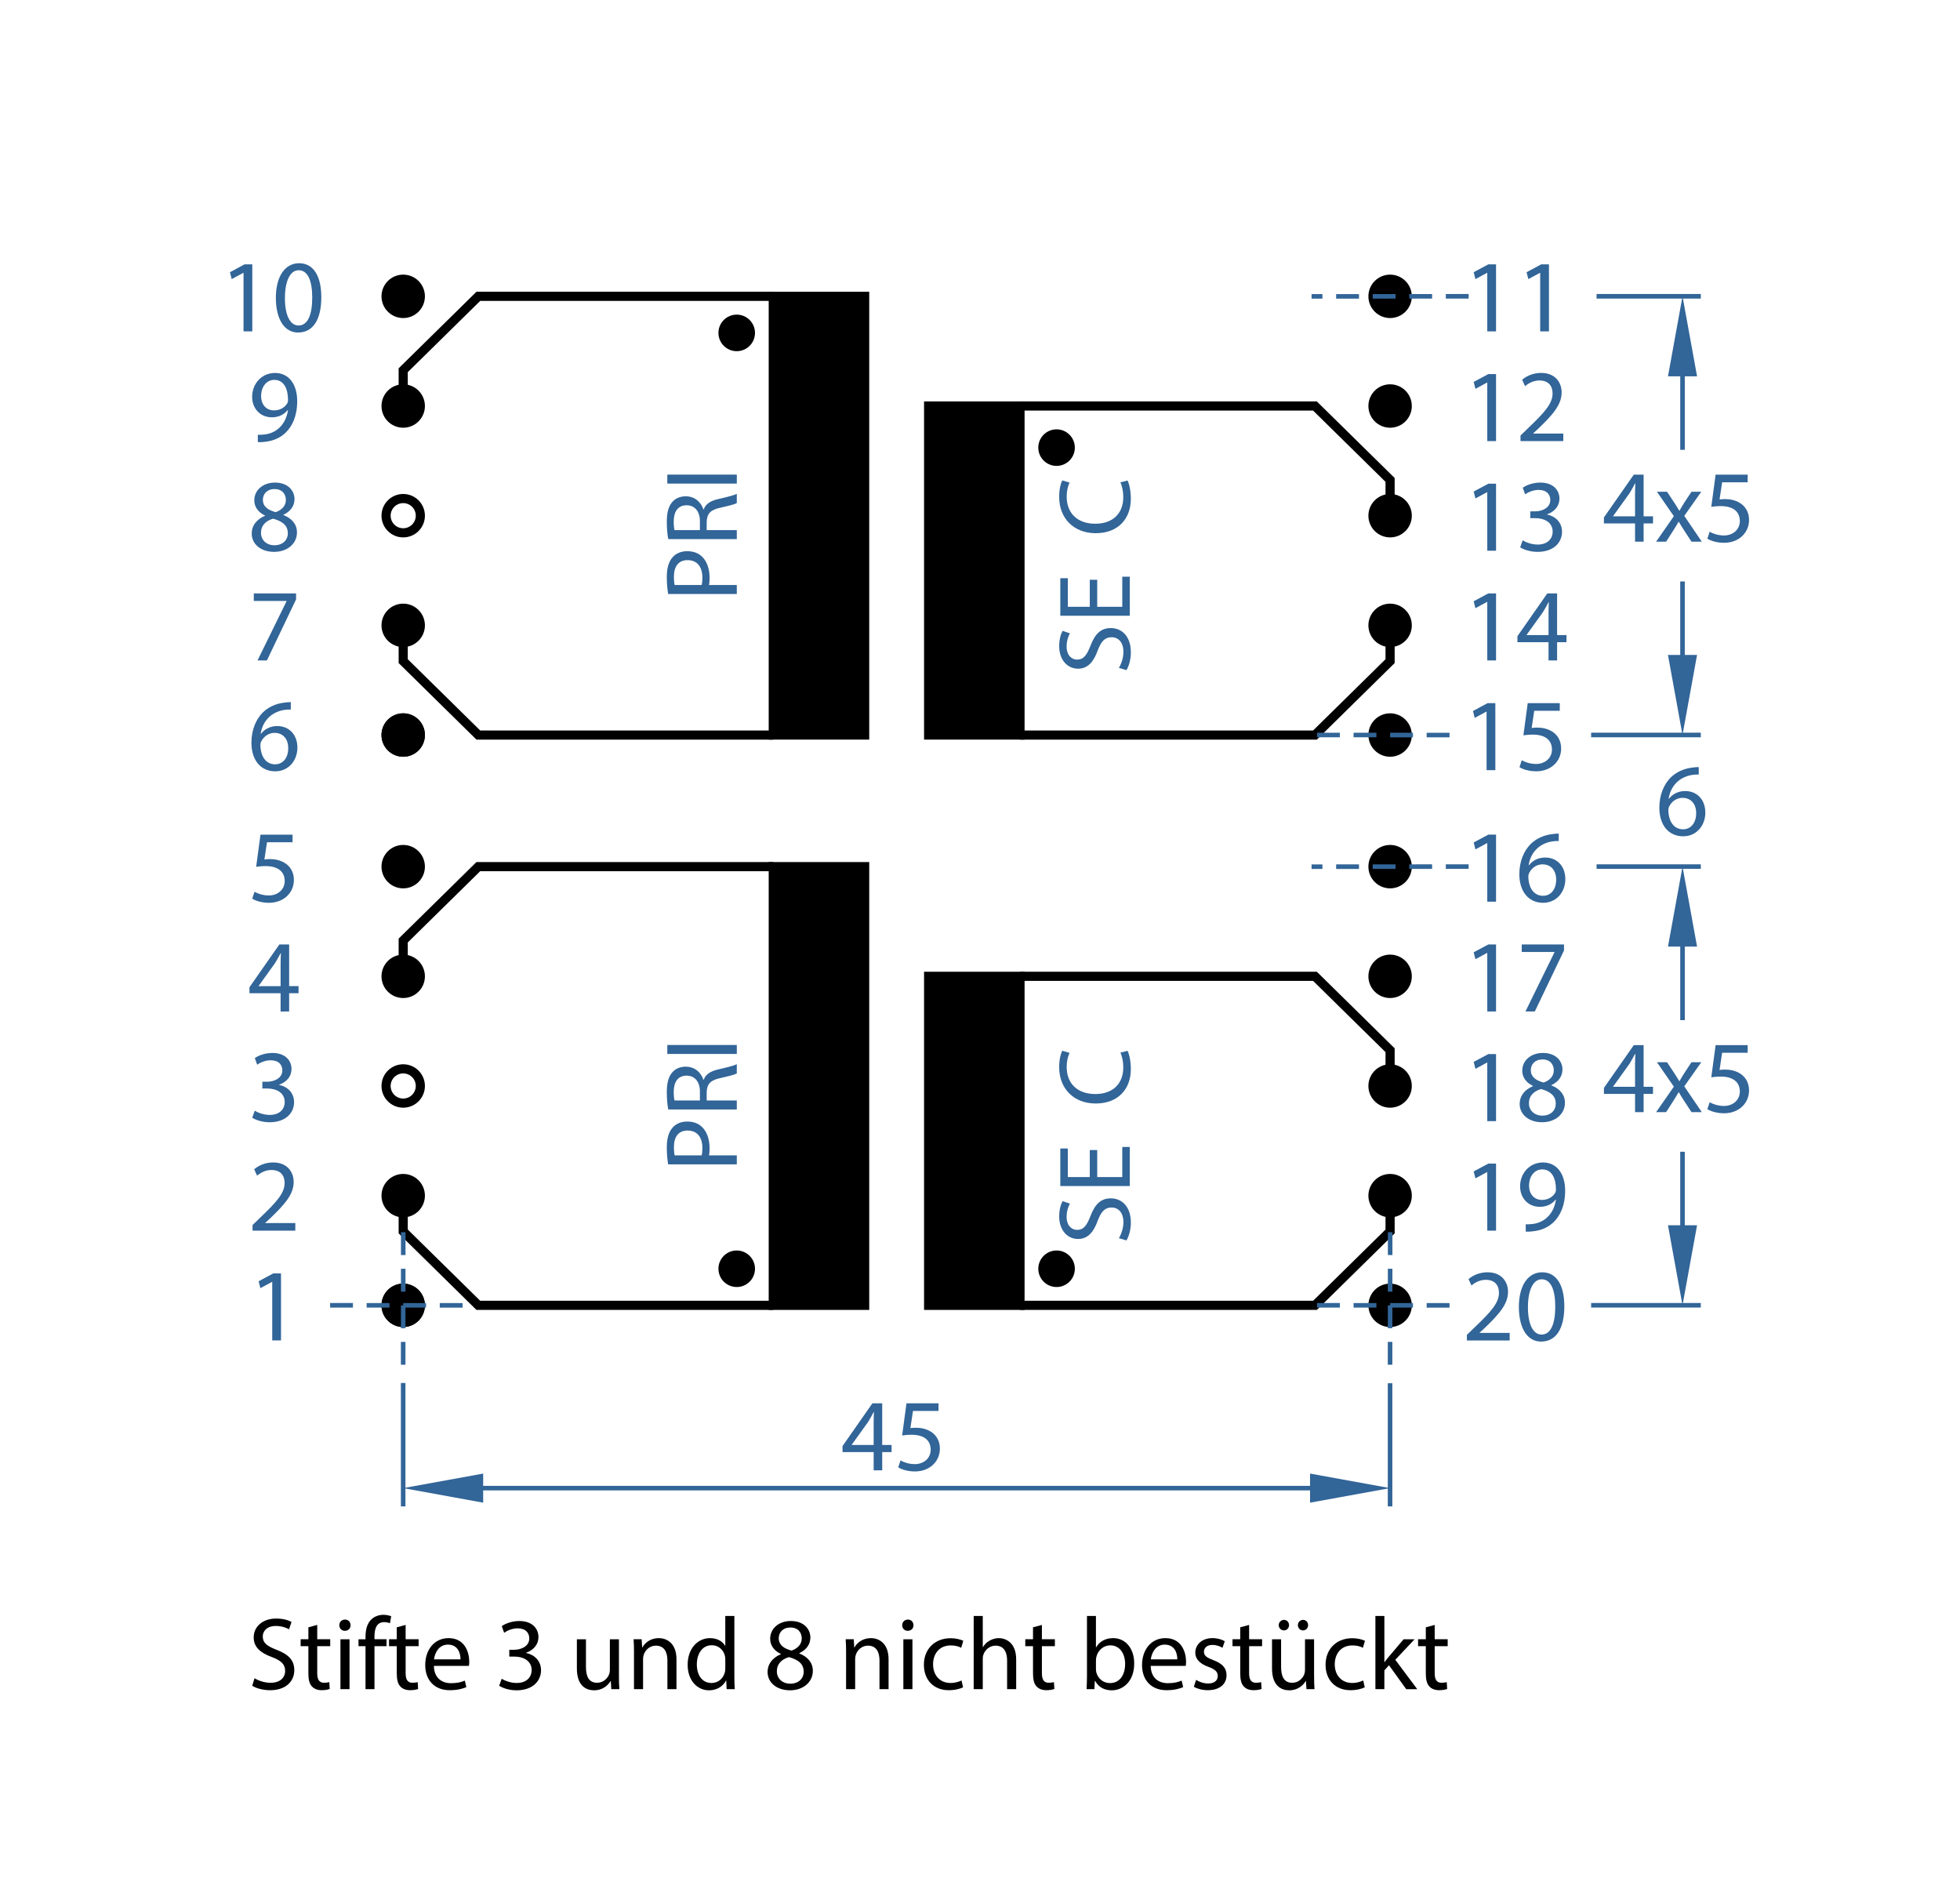 <?xml version="1.0" encoding="iso-8859-1"?>
<!-- Generator: Adobe Illustrator 16.0.4, SVG Export Plug-In . SVG Version: 6.00 Build 0)  -->
<!DOCTYPE svg PUBLIC "-//W3C//DTD SVG 1.1//EN" "http://www.w3.org/Graphics/SVG/1.1/DTD/svg11.dtd">
<svg xmlns="http://www.w3.org/2000/svg" xmlns:xlink="http://www.w3.org/1999/xlink" version="1.1" id="Ebene_1" x="0px" y="0px" width="258.503px" height="250px" viewBox="0 0 152 147" style="enable-background:new 0 0 152 147;" xml:space="preserve">
<g>
	<polygon style="fill-rule:evenodd;clip-rule:evenodd;stroke:#000000;stroke-width:0.709;stroke-miterlimit:22.926;" points="   59.968,101.215 59.968,67.198 67.055,67.198 67.055,101.215 59.968,101.215  "/>
	<path style="fill-rule:evenodd;clip-rule:evenodd;stroke:#000000;stroke-width:0.709;stroke-miterlimit:22.926;" d="   M31.269,99.885c0.734,0,1.329,0.596,1.329,1.33c0,0.732-0.595,1.328-1.329,1.328s-1.329-0.596-1.329-1.328   C29.94,100.48,30.535,99.885,31.269,99.885L31.269,99.885z"/>
	<path style="fill-rule:evenodd;clip-rule:evenodd;stroke:#000000;stroke-width:0.709;stroke-miterlimit:22.926;" d="   M31.269,99.885c0.734,0,1.329,0.596,1.329,1.33c0,0.732-0.595,1.328-1.329,1.328s-1.329-0.596-1.329-1.328   C29.94,100.48,30.535,99.885,31.269,99.885L31.269,99.885z"/>
	<path style="fill-rule:evenodd;clip-rule:evenodd;stroke:#000000;stroke-width:0.709;stroke-miterlimit:22.926;" d="   M31.269,91.381c0.734,0,1.329,0.596,1.329,1.33c0,0.732-0.595,1.328-1.329,1.328s-1.329-0.596-1.329-1.328   C29.94,91.977,30.535,91.381,31.269,91.381L31.269,91.381z"/>
	<path style="fill:none;stroke:#000000;stroke-width:0.709;stroke-miterlimit:22.926;" d="M31.269,82.877   c0.734,0,1.329,0.596,1.329,1.328c0,0.734-0.595,1.33-1.329,1.33s-1.329-0.596-1.329-1.33   C29.94,83.473,30.535,82.877,31.269,82.877L31.269,82.877z"/>
	<path style="fill-rule:evenodd;clip-rule:evenodd;stroke:#000000;stroke-width:0.709;stroke-miterlimit:22.926;" d="   M31.269,74.374c0.734,0,1.329,0.595,1.329,1.329s-0.595,1.329-1.329,1.329s-1.329-0.596-1.329-1.329S30.535,74.374,31.269,74.374   L31.269,74.374z"/>
	<path style="fill-rule:evenodd;clip-rule:evenodd;stroke:#000000;stroke-width:0.709;stroke-miterlimit:22.926;" d="   M31.269,65.87c0.734,0,1.329,0.595,1.329,1.329c0,0.733-0.595,1.329-1.329,1.329s-1.329-0.595-1.329-1.329   C29.94,66.464,30.535,65.87,31.269,65.87L31.269,65.87z"/>
	<path style="fill-rule:evenodd;clip-rule:evenodd;stroke:#000000;stroke-width:0.709;stroke-miterlimit:22.926;" d="   M107.804,99.885c0.733,0,1.329,0.596,1.329,1.33c0,0.732-0.596,1.328-1.329,1.328s-1.329-0.596-1.329-1.328   C106.475,100.48,107.07,99.885,107.804,99.885L107.804,99.885z"/>
	<path style="fill-rule:evenodd;clip-rule:evenodd;stroke:#000000;stroke-width:0.709;stroke-miterlimit:22.926;" d="   M107.804,91.381c0.733,0,1.329,0.596,1.329,1.33c0,0.732-0.596,1.328-1.329,1.328s-1.329-0.596-1.329-1.328   C106.475,91.977,107.07,91.381,107.804,91.381L107.804,91.381z"/>
	<path style="fill-rule:evenodd;clip-rule:evenodd;stroke:#000000;stroke-width:0.709;stroke-miterlimit:22.926;" d="   M107.804,82.877c0.733,0,1.329,0.596,1.329,1.328c0,0.734-0.596,1.33-1.329,1.33s-1.329-0.596-1.329-1.33   C106.475,83.473,107.07,82.877,107.804,82.877L107.804,82.877z"/>
	<path style="fill-rule:evenodd;clip-rule:evenodd;stroke:#000000;stroke-width:0.709;stroke-miterlimit:22.926;" d="   M107.804,74.374c0.733,0,1.329,0.595,1.329,1.329s-0.596,1.329-1.329,1.329s-1.329-0.596-1.329-1.329S107.07,74.374,107.804,74.374   L107.804,74.374z"/>
	<path style="fill-rule:evenodd;clip-rule:evenodd;stroke:#000000;stroke-width:0.709;stroke-miterlimit:22.926;" d="   M107.804,65.87c0.733,0,1.329,0.595,1.329,1.329c0,0.733-0.596,1.329-1.329,1.329s-1.329-0.595-1.329-1.329   C106.475,66.464,107.07,65.87,107.804,65.87L107.804,65.87z"/>
	<polygon style="fill-rule:evenodd;clip-rule:evenodd;stroke:#000000;stroke-width:0.709;stroke-miterlimit:22.926;" points="   72.016,101.215 72.016,75.703 79.102,75.703 79.102,101.215 72.016,101.215  "/>
	<path style="fill:none;stroke:#000000;stroke-width:0.709;stroke-miterlimit:22.926;" d="M59.968,101.215H37.094l-5.825-5.73   v-1.445 M59.968,67.198H37.094l-5.825,5.73v1.445 M79.104,101.215h22.874l5.825-5.73v-1.445 M79.104,75.703h22.874l5.825,5.73   v1.443"/>
	<polygon style="fill-rule:evenodd;clip-rule:evenodd;stroke:#000000;stroke-width:0.709;stroke-miterlimit:22.926;" points="   59.968,56.994 59.968,22.978 67.055,22.978 67.055,56.994 59.968,56.994  "/>
	<path style="fill-rule:evenodd;clip-rule:evenodd;stroke:#000000;stroke-width:0.709;stroke-miterlimit:22.926;" d="   M31.269,55.665c0.734,0,1.329,0.595,1.329,1.329s-0.595,1.329-1.329,1.329s-1.329-0.595-1.329-1.329S30.535,55.665,31.269,55.665   L31.269,55.665z"/>
	<path style="fill-rule:evenodd;clip-rule:evenodd;stroke:#000000;stroke-width:0.709;stroke-miterlimit:22.926;" d="   M31.269,55.665c0.734,0,1.329,0.595,1.329,1.329s-0.595,1.329-1.329,1.329s-1.329-0.595-1.329-1.329S30.535,55.665,31.269,55.665   L31.269,55.665z"/>
	<path style="fill-rule:evenodd;clip-rule:evenodd;stroke:#000000;stroke-width:0.709;stroke-miterlimit:22.926;" d="   M31.269,47.161c0.734,0,1.329,0.595,1.329,1.329c0,0.733-0.595,1.329-1.329,1.329s-1.329-0.595-1.329-1.329   C29.94,47.756,30.535,47.161,31.269,47.161L31.269,47.161z"/>
	<path style="fill:none;stroke:#000000;stroke-width:0.709;stroke-miterlimit:22.926;" d="M31.269,38.657   c0.734,0,1.329,0.595,1.329,1.329c0,0.734-0.595,1.329-1.329,1.329s-1.329-0.595-1.329-1.329   C29.94,39.252,30.535,38.657,31.269,38.657L31.269,38.657z"/>
	<path style="fill-rule:evenodd;clip-rule:evenodd;stroke:#000000;stroke-width:0.709;stroke-miterlimit:22.926;" d="   M31.269,30.153c0.734,0,1.329,0.595,1.329,1.329c0,0.734-0.595,1.329-1.329,1.329s-1.329-0.595-1.329-1.329   C29.94,30.748,30.535,30.153,31.269,30.153L31.269,30.153z"/>
	<path style="fill-rule:evenodd;clip-rule:evenodd;stroke:#000000;stroke-width:0.709;stroke-miterlimit:22.926;" d="   M31.269,21.649c0.734,0,1.329,0.595,1.329,1.329c0,0.734-0.595,1.329-1.329,1.329s-1.329-0.595-1.329-1.329   C29.94,22.244,30.535,21.649,31.269,21.649L31.269,21.649z"/>
	<path style="fill-rule:evenodd;clip-rule:evenodd;stroke:#000000;stroke-width:0.709;stroke-miterlimit:22.926;" d="   M107.804,55.665c0.733,0,1.329,0.595,1.329,1.329s-0.596,1.329-1.329,1.329s-1.329-0.595-1.329-1.329S107.07,55.665,107.804,55.665   L107.804,55.665z"/>
	<path style="fill-rule:evenodd;clip-rule:evenodd;stroke:#000000;stroke-width:0.709;stroke-miterlimit:22.926;" d="   M107.804,47.161c0.733,0,1.329,0.595,1.329,1.329c0,0.733-0.596,1.329-1.329,1.329s-1.329-0.595-1.329-1.329   C106.475,47.756,107.07,47.161,107.804,47.161L107.804,47.161z"/>
	<path style="fill-rule:evenodd;clip-rule:evenodd;stroke:#000000;stroke-width:0.709;stroke-miterlimit:22.926;" d="   M107.804,38.657c0.733,0,1.329,0.595,1.329,1.329c0,0.734-0.596,1.329-1.329,1.329s-1.329-0.595-1.329-1.329   C106.475,39.252,107.07,38.657,107.804,38.657L107.804,38.657z"/>
	<path style="fill-rule:evenodd;clip-rule:evenodd;stroke:#000000;stroke-width:0.709;stroke-miterlimit:22.926;" d="   M107.804,30.153c0.733,0,1.329,0.595,1.329,1.329c0,0.734-0.596,1.329-1.329,1.329s-1.329-0.595-1.329-1.329   C106.475,30.748,107.07,30.153,107.804,30.153L107.804,30.153z"/>
	<path style="fill-rule:evenodd;clip-rule:evenodd;stroke:#000000;stroke-width:0.709;stroke-miterlimit:22.926;" d="   M107.804,21.649c0.733,0,1.329,0.595,1.329,1.329c0,0.734-0.596,1.329-1.329,1.329s-1.329-0.595-1.329-1.329   C106.475,22.244,107.07,21.649,107.804,21.649L107.804,21.649z"/>
	<polygon style="fill-rule:evenodd;clip-rule:evenodd;stroke:#000000;stroke-width:0.709;stroke-miterlimit:22.926;" points="   72.016,56.994 72.016,31.482 79.102,31.482 79.102,56.994 72.016,56.994  "/>
	<path style="fill:none;stroke:#000000;stroke-width:0.709;stroke-miterlimit:22.926;" d="M59.968,56.994H37.094l-5.825-5.73   v-1.445 M59.968,22.978H37.094l-5.825,5.73v1.445 M79.104,56.994h22.874l5.825-5.73v-1.445 M79.104,31.482h22.874l5.825,5.73v1.444   "/>
	<g>
		<path d="M19.738,130.129c0.312,0.192,0.768,0.352,1.247,0.352c0.712,0,1.127-0.375,1.127-0.919c0-0.504-0.288-0.792-1.015-1.071    c-0.88-0.312-1.423-0.768-1.423-1.527c0-0.84,0.696-1.463,1.743-1.463c0.552,0,0.951,0.128,1.191,0.264l-0.192,0.567    c-0.176-0.096-0.536-0.256-1.023-0.256c-0.736,0-1.016,0.439-1.016,0.808c0,0.504,0.328,0.752,1.071,1.039    c0.912,0.353,1.375,0.792,1.375,1.584c0,0.831-0.616,1.551-1.887,1.551c-0.52,0-1.087-0.152-1.375-0.344L19.738,130.129z"/>
		<path d="M24.602,125.995v1.111h1.007v0.536h-1.007v2.087c0,0.479,0.136,0.751,0.528,0.751c0.184,0,0.32-0.023,0.408-0.048    l0.032,0.528c-0.136,0.056-0.352,0.096-0.624,0.096c-0.328,0-0.592-0.104-0.759-0.296c-0.2-0.208-0.272-0.552-0.272-1.008v-2.11    h-0.6v-0.536h0.6v-0.927L24.602,125.995z"/>
		<path d="M27.186,126.02c0.008,0.239-0.168,0.432-0.448,0.432c-0.248,0-0.424-0.192-0.424-0.432c0-0.248,0.184-0.44,0.44-0.44    C27.018,125.579,27.186,125.771,27.186,126.02z M26.402,130.977v-3.87h0.704v3.87H26.402z"/>
		<path d="M28.346,130.977v-3.334h-0.544v-0.536h0.544v-0.184c0-0.544,0.12-1.039,0.448-1.352c0.264-0.256,0.616-0.359,0.943-0.359    c0.248,0,0.464,0.056,0.6,0.111l-0.096,0.544c-0.104-0.048-0.248-0.088-0.448-0.088c-0.6,0-0.752,0.527-0.752,1.119v0.208h0.936    v0.536h-0.936v3.334H28.346z"/>
		<path d="M31.457,125.995v1.111h1.007v0.536h-1.007v2.087c0,0.479,0.136,0.751,0.528,0.751c0.184,0,0.32-0.023,0.408-0.048    l0.032,0.528c-0.136,0.056-0.352,0.096-0.624,0.096c-0.328,0-0.592-0.104-0.759-0.296c-0.2-0.208-0.272-0.552-0.272-1.008v-2.11    h-0.6v-0.536h0.6v-0.927L31.457,125.995z"/>
		<path d="M33.649,129.17c0.016,0.951,0.624,1.343,1.327,1.343c0.504,0,0.808-0.088,1.071-0.2l0.12,0.504    c-0.248,0.112-0.672,0.24-1.287,0.24c-1.191,0-1.903-0.783-1.903-1.951c0-1.167,0.688-2.087,1.815-2.087    c1.264,0,1.599,1.111,1.599,1.823c0,0.144-0.016,0.256-0.024,0.328H33.649z M35.712,128.666c0.008-0.448-0.184-1.144-0.975-1.144    c-0.712,0-1.023,0.655-1.08,1.144H35.712z"/>
		<path d="M38.905,130.169c0.2,0.128,0.664,0.328,1.151,0.328c0.903,0,1.183-0.576,1.175-1.008    c-0.008-0.728-0.664-1.039-1.343-1.039h-0.392v-0.528h0.392c0.512,0,1.159-0.264,1.159-0.879c0-0.416-0.264-0.784-0.911-0.784    c-0.416,0-0.816,0.185-1.04,0.344l-0.184-0.512c0.272-0.199,0.8-0.399,1.359-0.399c1.023,0,1.487,0.607,1.487,1.239    c0,0.536-0.32,0.991-0.959,1.224v0.016c0.64,0.128,1.159,0.607,1.159,1.336c0,0.831-0.647,1.559-1.895,1.559    c-0.583,0-1.095-0.184-1.351-0.352L38.905,130.169z"/>
		<path d="M47.999,129.921c0,0.4,0.008,0.752,0.032,1.056h-0.624l-0.04-0.632h-0.016c-0.184,0.312-0.592,0.72-1.279,0.72    c-0.608,0-1.335-0.336-1.335-1.695v-2.263h0.704v2.144c0,0.735,0.224,1.23,0.864,1.23c0.472,0,0.799-0.327,0.927-0.64    c0.04-0.104,0.064-0.231,0.064-0.359v-2.375h0.704V129.921z"/>
		<path d="M49.168,128.154c0-0.4-0.008-0.728-0.032-1.048h0.624l0.04,0.64h0.016c0.192-0.367,0.64-0.728,1.279-0.728    c0.536,0,1.367,0.32,1.367,1.647v2.311h-0.704v-2.23c0-0.624-0.232-1.144-0.896-1.144c-0.464,0-0.824,0.328-0.943,0.72    c-0.032,0.088-0.048,0.208-0.048,0.327v2.327h-0.704V128.154z"/>
		<path d="M56.951,125.3v4.678c0,0.344,0.008,0.735,0.032,0.999h-0.632l-0.032-0.672h-0.016c-0.216,0.432-0.688,0.76-1.319,0.76    c-0.936,0-1.655-0.791-1.655-1.967c-0.008-1.287,0.792-2.079,1.735-2.079c0.591,0,0.991,0.28,1.167,0.592h0.016V125.3H56.951z     M56.247,128.682c0-0.088-0.008-0.208-0.032-0.296c-0.104-0.447-0.488-0.815-1.016-0.815c-0.728,0-1.159,0.64-1.159,1.495    c0,0.784,0.384,1.432,1.143,1.432c0.472,0,0.904-0.312,1.032-0.84c0.024-0.096,0.032-0.191,0.032-0.304V128.682z"/>
		<path d="M59.528,129.657c0-0.655,0.392-1.119,1.031-1.392l-0.008-0.023c-0.576-0.271-0.824-0.72-0.824-1.168    c0-0.823,0.696-1.383,1.607-1.383c1.007,0,1.511,0.632,1.511,1.279c0,0.439-0.216,0.911-0.856,1.216v0.023    c0.648,0.256,1.047,0.712,1.047,1.344c0,0.903-0.775,1.511-1.767,1.511C60.184,131.064,59.528,130.417,59.528,129.657z     M62.327,129.625c0-0.631-0.44-0.936-1.143-1.135c-0.608,0.176-0.936,0.575-0.936,1.071c-0.024,0.527,0.375,0.991,1.039,0.991    C61.919,130.553,62.327,130.161,62.327,129.625z M60.392,127.026c0,0.521,0.392,0.8,0.992,0.96    c0.448-0.152,0.792-0.472,0.792-0.943c0-0.416-0.248-0.848-0.879-0.848C60.711,126.195,60.392,126.579,60.392,127.026z"/>
		<path d="M65.616,128.154c0-0.4-0.008-0.728-0.032-1.048h0.624l0.04,0.64h0.016c0.192-0.367,0.64-0.728,1.279-0.728    c0.536,0,1.367,0.32,1.367,1.647v2.311h-0.704v-2.23c0-0.624-0.232-1.144-0.896-1.144c-0.464,0-0.824,0.328-0.943,0.72    c-0.032,0.088-0.048,0.208-0.048,0.327v2.327h-0.704V128.154z"/>
		<path d="M70.839,126.02c0.008,0.239-0.168,0.432-0.448,0.432c-0.248,0-0.424-0.192-0.424-0.432c0-0.248,0.184-0.44,0.44-0.44    C70.671,125.579,70.839,125.771,70.839,126.02z M70.056,130.977v-3.87h0.704v3.87H70.056z"/>
		<path d="M74.687,130.833c-0.184,0.096-0.592,0.224-1.111,0.224c-1.167,0-1.927-0.792-1.927-1.975c0-1.191,0.816-2.056,2.079-2.056    c0.416,0,0.784,0.104,0.975,0.2l-0.16,0.544c-0.168-0.096-0.432-0.185-0.815-0.185c-0.888,0-1.367,0.656-1.367,1.464    c0,0.896,0.576,1.447,1.343,1.447c0.399,0,0.664-0.104,0.863-0.192L74.687,130.833z"/>
		<path d="M75.511,125.3h0.704v2.415h0.016c0.112-0.2,0.288-0.376,0.504-0.496c0.208-0.12,0.456-0.2,0.719-0.2    c0.52,0,1.352,0.32,1.352,1.655v2.303h-0.704v-2.223c0-0.624-0.231-1.151-0.896-1.151c-0.455,0-0.815,0.319-0.943,0.703    c-0.04,0.097-0.048,0.2-0.048,0.336v2.335h-0.704V125.3z"/>
		<path d="M80.8,125.995v1.111h1.007v0.536H80.8v2.087c0,0.479,0.136,0.751,0.527,0.751c0.184,0,0.319-0.023,0.407-0.048    l0.032,0.528c-0.136,0.056-0.352,0.096-0.623,0.096c-0.328,0-0.592-0.104-0.76-0.296c-0.2-0.208-0.272-0.552-0.272-1.008v-2.11    h-0.6v-0.536h0.6v-0.927L80.8,125.995z"/>
		<path d="M84.264,130.977c0.016-0.264,0.032-0.655,0.032-0.999V125.3h0.695v2.431h0.016c0.248-0.432,0.696-0.712,1.319-0.712    c0.96,0,1.64,0.8,1.632,1.976c0,1.383-0.872,2.07-1.735,2.07c-0.56,0-1.008-0.216-1.295-0.728h-0.024l-0.032,0.64H84.264z     M84.991,129.426c0,0.088,0.016,0.176,0.032,0.256c0.136,0.487,0.543,0.823,1.055,0.823c0.736,0,1.176-0.6,1.176-1.487    c0-0.775-0.399-1.439-1.151-1.439c-0.479,0-0.928,0.328-1.071,0.864c-0.016,0.079-0.04,0.176-0.04,0.287V129.426z"/>
		<path d="M89.239,129.17c0.016,0.951,0.624,1.343,1.327,1.343c0.504,0,0.808-0.088,1.071-0.2l0.12,0.504    c-0.248,0.112-0.672,0.24-1.287,0.24c-1.191,0-1.903-0.783-1.903-1.951c0-1.167,0.688-2.087,1.815-2.087    c1.263,0,1.599,1.111,1.599,1.823c0,0.144-0.016,0.256-0.023,0.328H89.239z M91.302,128.666c0.008-0.448-0.184-1.144-0.976-1.144    c-0.711,0-1.023,0.655-1.079,1.144H91.302z"/>
		<path d="M92.759,130.257c0.208,0.136,0.576,0.28,0.928,0.28c0.512,0,0.752-0.256,0.752-0.576c0-0.336-0.2-0.52-0.72-0.711    c-0.695-0.248-1.023-0.632-1.023-1.096c0-0.624,0.504-1.136,1.335-1.136c0.392,0,0.735,0.112,0.952,0.24l-0.177,0.512    c-0.151-0.096-0.432-0.224-0.791-0.224c-0.416,0-0.647,0.239-0.647,0.527c0,0.319,0.231,0.464,0.735,0.655    c0.672,0.256,1.016,0.592,1.016,1.168c0,0.68-0.528,1.159-1.447,1.159c-0.424,0-0.815-0.104-1.088-0.264L92.759,130.257z"/>
		<path d="M96.87,125.995v1.111h1.007v0.536H96.87v2.087c0,0.479,0.136,0.751,0.527,0.751c0.184,0,0.319-0.023,0.407-0.048    l0.032,0.528c-0.136,0.056-0.352,0.096-0.623,0.096c-0.328,0-0.592-0.104-0.76-0.296c-0.2-0.208-0.272-0.552-0.272-1.008v-2.11    h-0.6v-0.536h0.6v-0.927L96.87,125.995z"/>
		<path d="M101.909,129.921c0,0.4,0.008,0.752,0.031,1.056h-0.623l-0.04-0.632h-0.017c-0.184,0.312-0.591,0.72-1.279,0.72    c-0.607,0-1.335-0.336-1.335-1.695v-2.263h0.704v2.144c0,0.735,0.224,1.23,0.863,1.23c0.472,0,0.8-0.327,0.928-0.64    c0.04-0.104,0.063-0.231,0.063-0.359v-2.375h0.704V129.921z M99.166,126.012c0-0.225,0.185-0.408,0.408-0.408    s0.392,0.176,0.392,0.408c0,0.216-0.16,0.407-0.392,0.407C99.334,126.419,99.166,126.228,99.166,126.012z M100.653,126.012    c0-0.225,0.176-0.408,0.4-0.408c0.224,0,0.392,0.176,0.392,0.408c0,0.216-0.16,0.407-0.392,0.407    C100.813,126.419,100.653,126.228,100.653,126.012z"/>
		<path d="M105.837,130.833c-0.184,0.096-0.591,0.224-1.111,0.224c-1.167,0-1.927-0.792-1.927-1.975    c0-1.191,0.815-2.056,2.079-2.056c0.416,0,0.783,0.104,0.976,0.2l-0.16,0.544c-0.168-0.096-0.432-0.185-0.815-0.185    c-0.888,0-1.367,0.656-1.367,1.464c0,0.896,0.575,1.447,1.343,1.447c0.4,0,0.664-0.104,0.864-0.192L105.837,130.833z"/>
		<path d="M107.357,128.882h0.016c0.097-0.136,0.232-0.304,0.344-0.439l1.136-1.336h0.848l-1.495,1.592l1.703,2.278h-0.855    l-1.336-1.855l-0.359,0.4v1.455h-0.695V125.3h0.695V128.882z"/>
		<path d="M111.262,125.995v1.111h1.007v0.536h-1.007v2.087c0,0.479,0.136,0.751,0.527,0.751c0.184,0,0.319-0.023,0.408-0.048    l0.031,0.528c-0.136,0.056-0.352,0.096-0.623,0.096c-0.328,0-0.592-0.104-0.76-0.296c-0.2-0.208-0.272-0.552-0.272-1.008v-2.11    h-0.6v-0.536h0.6v-0.927L111.262,125.995z"/>
	</g>
	<path style="fill-rule:evenodd;clip-rule:evenodd;stroke:#000000;stroke-width:0.709;stroke-miterlimit:22.926;" d="   M57.133,97.316c0.587,0,1.063,0.477,1.063,1.062c0,0.588-0.476,1.062-1.063,1.062c-0.587,0-1.063-0.475-1.063-1.062   C56.07,97.793,56.546,97.316,57.133,97.316L57.133,97.316z"/>
	<path style="fill-rule:evenodd;clip-rule:evenodd;stroke:#000000;stroke-width:0.709;stroke-miterlimit:22.926;" d="   M57.133,24.75c0.587,0,1.063,0.476,1.063,1.063c0,0.587-0.476,1.063-1.063,1.063c-0.587,0-1.063-0.476-1.063-1.063   C56.07,25.225,56.546,24.75,57.133,24.75L57.133,24.75z"/>
	<path style="fill-rule:evenodd;clip-rule:evenodd;stroke:#000000;stroke-width:0.709;stroke-miterlimit:22.926;" d="   M81.937,33.645c0.587,0,1.063,0.476,1.063,1.063s-0.477,1.063-1.063,1.063s-1.062-0.476-1.062-1.063S81.35,33.645,81.937,33.645   L81.937,33.645z"/>
	<path style="fill-rule:evenodd;clip-rule:evenodd;stroke:#000000;stroke-width:0.709;stroke-miterlimit:22.926;" d="   M81.938,97.316c0.588,0,1.063,0.477,1.063,1.062c0,0.588-0.476,1.062-1.063,1.062c-0.587,0-1.062-0.475-1.062-1.062   C80.876,97.793,81.352,97.316,81.938,97.316L81.938,97.316z"/>
	<g>
		<path style="fill:#326598;" d="M51.815,90.283c-0.056-0.336-0.104-0.775-0.104-1.336c0-0.688,0.16-1.191,0.448-1.511    c0.256-0.296,0.648-0.472,1.127-0.472c0.488,0,0.872,0.144,1.151,0.416c0.392,0.367,0.592,0.967,0.592,1.646    c0,0.208-0.008,0.4-0.048,0.56h2.159v0.696H51.815z M54.414,89.587c0.04-0.151,0.056-0.344,0.056-0.575    c0-0.84-0.408-1.352-1.151-1.352c-0.712,0-1.056,0.504-1.056,1.271c0,0.304,0.024,0.536,0.056,0.655H54.414z"/>
		<path style="fill:#326598;" d="M51.824,86.027c-0.072-0.352-0.112-0.855-0.112-1.336c0-0.743,0.136-1.223,0.44-1.559    c0.24-0.271,0.607-0.424,1.023-0.424c0.711,0,1.184,0.447,1.375,1.016h0.024c0.144-0.416,0.527-0.664,1.087-0.792    c0.751-0.176,1.271-0.304,1.479-0.416v0.72c-0.152,0.088-0.616,0.208-1.287,0.36c-0.744,0.159-1.023,0.447-1.048,1.079v0.655    h2.335v0.696H51.824z M54.278,85.331V84.62c0-0.744-0.408-1.216-1.023-1.216c-0.696,0-1,0.504-1.008,1.239    c0,0.336,0.032,0.576,0.064,0.688H54.278z"/>
		<path style="fill:#326598;" d="M51.751,81.027h5.389v0.696h-5.389V81.027z"/>
	</g>
	<g>
		<path style="fill:#326598;" d="M86.77,96.004c0.192-0.312,0.352-0.768,0.352-1.247c0-0.712-0.375-1.128-0.919-1.128    c-0.504,0-0.792,0.288-1.071,1.016c-0.312,0.88-0.768,1.424-1.527,1.424c-0.84,0-1.463-0.696-1.463-1.743    c0-0.552,0.128-0.952,0.264-1.191l0.567,0.191c-0.096,0.176-0.256,0.536-0.256,1.023c0,0.735,0.439,1.016,0.808,1.016    c0.504,0,0.752-0.328,1.039-1.071c0.353-0.912,0.792-1.375,1.584-1.375c0.831,0,1.551,0.615,1.551,1.887    c0,0.52-0.152,1.087-0.344,1.375L86.77,96.004z"/>
		<path style="fill:#326598;" d="M85.091,89.173v2.095h1.942v-2.334h0.584v3.03h-5.389v-2.911h0.583v2.215h1.703v-2.095H85.091z"/>
	</g>
	<g>
		<path style="fill:#326598;" d="M87.441,81.478c0.128,0.256,0.256,0.768,0.256,1.424c0,1.519-0.96,2.662-2.727,2.662    c-1.688,0-2.83-1.144-2.83-2.814c0-0.671,0.144-1.095,0.239-1.279l0.567,0.168c-0.127,0.264-0.224,0.64-0.224,1.088    c0,1.263,0.808,2.103,2.223,2.103c1.319,0,2.167-0.76,2.167-2.071c0-0.423-0.088-0.855-0.224-1.135L87.441,81.478z"/>
	</g>
	
		<line style="fill:none;stroke:#326598;stroke-width:0.354;stroke-miterlimit:22.926;stroke-dasharray:1.772,1.063;" x1="113.896" y1="22.974" x2="101.713" y2="22.981"/>
	
		<line style="fill:none;stroke:#326598;stroke-width:0.354;stroke-linejoin:bevel;stroke-miterlimit:22.926;" x1="130.481" y1="27.625" x2="130.481" y2="34.879"/>
	<polygon style="fill-rule:evenodd;clip-rule:evenodd;fill:#326598;" points="130.481,22.974 131.609,29.179 129.354,29.179    130.481,22.974  "/>
	<g>
		<path style="fill:#326598;" d="M126.8,42v-1.415h-2.414v-0.464l2.318-3.318h0.76v3.23h0.728v0.552h-0.728V42H126.8z M126.8,40.033    v-1.735c0-0.271,0.009-0.543,0.024-0.815H126.8c-0.159,0.304-0.287,0.528-0.432,0.768l-1.271,1.767v0.016H126.8z"/>
		<path style="fill:#326598;" d="M129.28,38.13l0.552,0.832c0.145,0.216,0.264,0.416,0.393,0.631h0.023    c0.128-0.232,0.256-0.432,0.384-0.64l0.544-0.824h0.76l-1.319,1.871L131.976,42h-0.8l-0.568-0.872    c-0.151-0.224-0.279-0.44-0.415-0.671h-0.017c-0.128,0.231-0.264,0.439-0.407,0.671L129.209,42h-0.775l1.375-1.975l-1.312-1.895    H129.28z"/>
		<path style="fill:#326598;" d="M135.535,37.395h-1.982l-0.2,1.335c0.12-0.016,0.231-0.032,0.424-0.032    c0.399,0,0.8,0.088,1.119,0.28c0.408,0.232,0.744,0.68,0.744,1.335c0,1.015-0.808,1.775-1.936,1.775    c-0.567,0-1.047-0.16-1.295-0.32l0.176-0.536c0.216,0.128,0.64,0.288,1.111,0.288c0.664,0,1.231-0.432,1.231-1.127    c-0.008-0.672-0.456-1.151-1.495-1.151c-0.296,0-0.528,0.032-0.72,0.056l0.336-2.495h2.486V37.395z"/>
	</g>
	<path style="fill:none;stroke:#326598;stroke-width:0.354;stroke-linejoin:bevel;stroke-miterlimit:22.926;" d="M131.899,22.974   L131.899,22.974 M131.899,22.974h-8.083 M131.898,101.211L131.898,101.211 M131.898,101.211h-8.504"/>
	<path style="fill:none;stroke:#326598;stroke-width:0.354;stroke-miterlimit:22.926;stroke-dasharray:1.772,1.063;" d="   M102.135,101.211l11.339,0.006 M25.599,101.211l11.339,0.006"/>
	
		<line style="fill:none;stroke:#326598;stroke-width:0.354;stroke-linejoin:bevel;stroke-miterlimit:22.926;" x1="35.918" y1="115.387" x2="103.148" y2="115.387"/>
	<polygon style="fill-rule:evenodd;clip-rule:evenodd;fill:#326598;" points="31.266,115.387 37.471,114.26 37.471,116.516    31.266,115.387  "/>
	<polygon style="fill-rule:evenodd;clip-rule:evenodd;fill:#326598;" points="107.801,115.387 101.596,114.26 101.596,116.516    107.801,115.387  "/>
	<path style="fill:none;stroke:#326598;stroke-width:0.354;stroke-linejoin:bevel;stroke-miterlimit:22.926;" d="M31.266,107.236   L31.266,107.236 M31.266,107.236v9.568 M107.801,107.256L107.801,107.256 M107.801,107.256v9.549"/>
	<path style="fill:none;stroke:#326598;stroke-width:0.354;stroke-miterlimit:22.926;stroke-dasharray:1.772,1.063;" d="   M31.272,95.545l-0.007,11.338 M107.808,95.545l-0.008,11.338"/>
	<g>
		<path style="fill:#326598;" d="M67.753,114.008v-1.415h-2.415v-0.464l2.318-3.318h0.76v3.23h0.728v0.552h-0.728v1.415H67.753z     M67.753,112.041v-1.735c0-0.271,0.008-0.544,0.024-0.815h-0.024c-0.16,0.304-0.288,0.527-0.432,0.768l-1.271,1.768v0.016H67.753z    "/>
		<path style="fill:#326598;" d="M72.785,109.402h-1.983l-0.2,1.335c0.12-0.016,0.232-0.031,0.424-0.031    c0.4,0,0.799,0.088,1.119,0.279c0.408,0.232,0.744,0.68,0.744,1.335c0,1.016-0.808,1.775-1.935,1.775    c-0.568,0-1.048-0.16-1.295-0.319l0.176-0.536c0.216,0.128,0.64,0.288,1.111,0.288c0.664,0,1.231-0.432,1.231-1.128    c-0.008-0.671-0.456-1.151-1.495-1.151c-0.296,0-0.528,0.032-0.72,0.057l0.336-2.495h2.486V109.402z"/>
	</g>
	<g>
		<path style="fill:#326598;" d="M22.553,55.018c-0.144-0.008-0.328,0-0.528,0.032c-1.103,0.184-1.687,0.992-1.807,1.847h0.024    c0.248-0.328,0.68-0.6,1.255-0.6c0.92,0,1.567,0.664,1.567,1.679c0,0.952-0.647,1.831-1.727,1.831    c-1.111,0-1.839-0.863-1.839-2.215c0-1.023,0.368-1.831,0.879-2.343c0.432-0.424,1.007-0.688,1.663-0.768    c0.208-0.032,0.384-0.04,0.512-0.04V55.018z M22.353,58.016c0-0.744-0.424-1.191-1.072-1.191c-0.424,0-0.815,0.264-1.007,0.64    c-0.048,0.08-0.08,0.184-0.08,0.312c0.016,0.855,0.408,1.487,1.144,1.487C21.945,59.263,22.353,58.759,22.353,58.016z"/>
	</g>
	<g>
		<path style="fill:#326598;" d="M22.96,46.014v0.464l-2.263,4.733H19.97l2.255-4.598v-0.016h-2.543v-0.584H22.96z"/>
	</g>
	<g>
		<path style="fill:#326598;" d="M19.522,41.384c0-0.656,0.392-1.119,1.031-1.391l-0.008-0.024c-0.576-0.272-0.824-0.72-0.824-1.167    c0-0.824,0.696-1.383,1.607-1.383c1.007,0,1.511,0.632,1.511,1.279c0,0.44-0.216,0.912-0.856,1.215v0.024    c0.648,0.256,1.047,0.712,1.047,1.343c0,0.904-0.775,1.511-1.767,1.511C20.178,42.791,19.522,42.144,19.522,41.384z     M22.321,41.352c0-0.632-0.44-0.936-1.143-1.136c-0.608,0.176-0.936,0.576-0.936,1.072c-0.024,0.527,0.375,0.991,1.039,0.991    C21.913,42.279,22.321,41.888,22.321,41.352z M20.386,38.753c0,0.52,0.392,0.799,0.992,0.959c0.448-0.152,0.792-0.472,0.792-0.943    c0-0.416-0.248-0.848-0.879-0.848C20.706,37.922,20.386,38.306,20.386,38.753z"/>
	</g>
	<g>
		<path style="fill:#326598;" d="M19.994,33.708c0.152,0.016,0.328,0,0.568-0.024c0.408-0.056,0.792-0.224,1.087-0.504    c0.344-0.312,0.591-0.768,0.688-1.383h-0.024c-0.288,0.352-0.704,0.56-1.224,0.56c-0.935,0-1.535-0.704-1.535-1.591    c0-0.983,0.712-1.847,1.775-1.847c1.063,0,1.719,0.864,1.719,2.191c0,1.143-0.384,1.943-0.896,2.438    c-0.4,0.392-0.951,0.632-1.511,0.696c-0.256,0.04-0.479,0.048-0.647,0.04V33.708z M20.25,30.717c0,0.648,0.392,1.104,1,1.104    c0.472,0,0.839-0.232,1.023-0.543c0.04-0.064,0.064-0.144,0.064-0.256c0-0.888-0.328-1.567-1.063-1.567    C20.674,29.454,20.25,29.981,20.25,30.717z"/>
	</g>
	<g>
		<path style="fill:#326598;" d="M18.887,21.154h-0.016l-0.904,0.488l-0.136-0.536l1.135-0.608h0.6v5.197h-0.68V21.154z"/>
		<path style="fill:#326598;" d="M24.918,23.041c0,1.767-0.656,2.742-1.807,2.742c-1.015,0-1.703-0.951-1.719-2.67    c0-1.743,0.752-2.703,1.807-2.703C24.294,20.41,24.918,21.386,24.918,23.041z M22.096,23.121c0,1.352,0.416,2.119,1.055,2.119    c0.72,0,1.063-0.84,1.063-2.167c0-1.279-0.328-2.119-1.056-2.119C22.543,20.954,22.096,21.706,22.096,23.121z"/>
	</g>
	<g>
		<path style="fill:#326598;" d="M115.34,46.669h-0.016l-0.903,0.488l-0.136-0.536l1.135-0.608h0.6v5.197h-0.68V46.669z"/>
		<path style="fill:#326598;" d="M120.091,51.211v-1.415h-2.414v-0.464l2.318-3.318h0.76v3.23h0.728v0.552h-0.728v1.415H120.091z     M120.091,49.244v-1.735c0-0.271,0.009-0.543,0.024-0.815h-0.024c-0.159,0.304-0.287,0.528-0.432,0.768l-1.271,1.767v0.016    H120.091z"/>
	</g>
	<g>
		<path style="fill:#326598;" d="M115.34,38.162h-0.016l-0.903,0.488l-0.136-0.536l1.135-0.608h0.6v5.197h-0.68V38.162z"/>
		<path style="fill:#326598;" d="M118.084,41.896c0.2,0.128,0.664,0.328,1.151,0.328c0.904,0,1.184-0.576,1.176-1.008    c-0.008-0.728-0.664-1.039-1.344-1.039h-0.392v-0.528h0.392c0.512,0,1.16-0.264,1.16-0.879c0-0.416-0.265-0.784-0.912-0.784    c-0.415,0-0.815,0.184-1.039,0.344l-0.184-0.512c0.271-0.2,0.799-0.4,1.358-0.4c1.023,0,1.487,0.608,1.487,1.239    c0,0.536-0.319,0.992-0.959,1.224v0.016c0.64,0.128,1.159,0.608,1.159,1.335c0,0.832-0.647,1.559-1.895,1.559    c-0.584,0-1.096-0.184-1.352-0.352L118.084,41.896z"/>
	</g>
	<g>
		<path style="fill:#326598;" d="M115.34,29.662h-0.016l-0.903,0.488l-0.136-0.536l1.135-0.608h0.6v5.197h-0.68V29.662z"/>
		<path style="fill:#326598;" d="M117.916,34.203v-0.432l0.552-0.536c1.327-1.264,1.928-1.935,1.936-2.719    c0-0.528-0.256-1.015-1.031-1.015c-0.472,0-0.864,0.24-1.104,0.439l-0.225-0.496c0.36-0.304,0.872-0.528,1.472-0.528    c1.119,0,1.591,0.768,1.591,1.511c0,0.959-0.695,1.735-1.791,2.791l-0.415,0.384v0.016h2.334v0.583H117.916z"/>
	</g>
	<g>
		<path style="fill:#326598;" d="M115.34,21.154h-0.016l-0.903,0.488l-0.136-0.536l1.135-0.608h0.6v5.197h-0.68V21.154z"/>
		<path style="fill:#326598;" d="M119.443,21.154h-0.016l-0.903,0.488l-0.136-0.536l1.135-0.608h0.6v5.197h-0.68V21.154z"/>
	</g>
	<g>
		<path style="fill:#326598;" d="M115.285,55.177h-0.016l-0.903,0.488l-0.136-0.536l1.135-0.608h0.6v5.197h-0.68V55.177z"/>
		<path style="fill:#326598;" d="M120.964,55.113h-1.982l-0.2,1.335c0.12-0.016,0.231-0.032,0.424-0.032    c0.399,0,0.8,0.088,1.119,0.28c0.408,0.232,0.744,0.68,0.744,1.335c0,1.015-0.808,1.775-1.936,1.775    c-0.567,0-1.047-0.16-1.295-0.32l0.176-0.536c0.216,0.128,0.64,0.288,1.111,0.288c0.664,0,1.231-0.432,1.231-1.127    c-0.008-0.672-0.456-1.151-1.495-1.151c-0.296,0-0.527,0.032-0.72,0.056l0.336-2.495h2.486V55.113z"/>
	</g>
	<g>
		<path style="fill:#326598;" d="M21.113,99.396h-0.016l-0.904,0.487l-0.136-0.536l1.135-0.607h0.6v5.197h-0.68V99.396z"/>
	</g>
	<g>
		<path style="fill:#326598;" d="M19.586,95.422V94.99l0.552-0.536c1.327-1.263,1.927-1.935,1.935-2.718    c0-0.528-0.256-1.016-1.032-1.016c-0.472,0-0.863,0.239-1.104,0.439l-0.224-0.496c0.36-0.304,0.872-0.527,1.471-0.527    c1.119,0,1.591,0.768,1.591,1.512c0,0.959-0.695,1.734-1.791,2.79l-0.416,0.384v0.016h2.334v0.584H19.586z"/>
	</g>
	<g>
		<path style="fill:#326598;" d="M19.754,86.122c0.2,0.128,0.664,0.328,1.151,0.328c0.903,0,1.183-0.576,1.175-1.008    c-0.008-0.728-0.664-1.039-1.343-1.039h-0.392v-0.528h0.392c0.512,0,1.159-0.264,1.159-0.879c0-0.416-0.264-0.784-0.912-0.784    c-0.416,0-0.815,0.185-1.039,0.344l-0.184-0.512c0.272-0.199,0.8-0.399,1.359-0.399c1.023,0,1.487,0.607,1.487,1.239    c0,0.536-0.32,0.991-0.959,1.224v0.016c0.64,0.128,1.159,0.607,1.159,1.336c0,0.831-0.647,1.559-1.895,1.559    c-0.583,0-1.095-0.184-1.351-0.352L19.754,86.122z"/>
	</g>
	<g>
		<path style="fill:#326598;" d="M21.761,78.43v-1.415h-2.415v-0.464l2.318-3.318h0.76v3.23h0.728v0.552h-0.728v1.415H21.761z     M21.761,76.463v-1.735c0-0.271,0.008-0.543,0.024-0.815h-0.024c-0.16,0.304-0.288,0.528-0.432,0.768l-1.271,1.768v0.016H21.761z"/>
	</g>
	<g>
		<path style="fill:#326598;" d="M22.688,65.309h-1.983l-0.2,1.335c0.12-0.016,0.232-0.032,0.424-0.032    c0.4,0,0.799,0.088,1.119,0.28c0.408,0.232,0.744,0.68,0.744,1.335c0,1.015-0.808,1.775-1.935,1.775    c-0.567,0-1.047-0.16-1.295-0.32l0.176-0.536c0.216,0.128,0.64,0.288,1.111,0.288c0.664,0,1.231-0.432,1.231-1.127    c-0.008-0.672-0.456-1.151-1.495-1.151c-0.296,0-0.528,0.032-0.72,0.056l0.336-2.495h2.486V65.309z"/>
	</g>
	<g>
		<path style="fill:#326598;" d="M115.34,90.881h-0.016l-0.903,0.487l-0.136-0.536l1.135-0.607h0.6v5.197h-0.68V90.881z"/>
		<path style="fill:#326598;" d="M118.324,94.926c0.152,0.017,0.328,0,0.567-0.023c0.408-0.057,0.792-0.224,1.088-0.504    c0.344-0.312,0.592-0.768,0.688-1.383h-0.024c-0.287,0.352-0.703,0.56-1.223,0.56c-0.936,0-1.535-0.704-1.535-1.592    c0-0.983,0.711-1.847,1.774-1.847s1.72,0.863,1.72,2.19c0,1.144-0.384,1.943-0.896,2.439c-0.4,0.392-0.952,0.631-1.512,0.695    c-0.256,0.04-0.479,0.048-0.647,0.04V94.926z M118.58,91.936c0,0.647,0.392,1.104,0.999,1.104c0.472,0,0.84-0.231,1.023-0.544    c0.04-0.063,0.064-0.144,0.064-0.256c0-0.887-0.328-1.566-1.063-1.566C119.004,90.673,118.58,91.2,118.58,91.936z"/>
	</g>
	<g>
		<path style="fill:#326598;" d="M115.34,82.389h-0.016l-0.903,0.487l-0.136-0.536l1.135-0.607h0.6v5.197h-0.68V82.389z"/>
		<path style="fill:#326598;" d="M117.853,85.61c0-0.655,0.392-1.119,1.031-1.392l-0.008-0.023c-0.576-0.271-0.823-0.72-0.823-1.168    c0-0.823,0.695-1.383,1.606-1.383c1.008,0,1.512,0.632,1.512,1.279c0,0.439-0.216,0.911-0.855,1.216v0.023    c0.647,0.256,1.047,0.712,1.047,1.344c0,0.903-0.775,1.511-1.767,1.511C118.508,87.018,117.853,86.37,117.853,85.61z     M120.651,85.578c0-0.631-0.44-0.936-1.144-1.135c-0.607,0.176-0.936,0.575-0.936,1.071c-0.024,0.527,0.376,0.991,1.039,0.991    C120.243,86.506,120.651,86.114,120.651,85.578z M118.716,82.979c0,0.521,0.392,0.8,0.991,0.96    c0.448-0.152,0.792-0.472,0.792-0.943c0-0.416-0.248-0.848-0.88-0.848C119.036,82.148,118.716,82.532,118.716,82.979z"/>
	</g>
	<g>
		<path style="fill:#326598;" d="M115.34,73.888h-0.016l-0.903,0.488l-0.136-0.536l1.135-0.608h0.6v5.197h-0.68V73.888z"/>
		<path style="fill:#326598;" d="M121.291,73.232v0.464l-2.264,4.733H118.3l2.255-4.598v-0.016h-2.542v-0.584H121.291z"/>
	</g>
	<g>
		<path style="fill:#326598;" d="M115.34,65.373h-0.016l-0.903,0.488l-0.136-0.536l1.135-0.608h0.6v5.197h-0.68V65.373z"/>
		<path style="fill:#326598;" d="M120.883,65.213c-0.144-0.008-0.328,0-0.527,0.032c-1.104,0.184-1.688,0.992-1.808,1.847h0.024    c0.248-0.328,0.68-0.6,1.255-0.6c0.92,0,1.567,0.664,1.567,1.679c0,0.952-0.647,1.831-1.727,1.831c-1.112,0-1.84-0.863-1.84-2.215    c0-1.023,0.368-1.831,0.88-2.343c0.432-0.424,1.008-0.688,1.663-0.768c0.208-0.032,0.384-0.04,0.512-0.04V65.213z M120.683,68.211    c0-0.744-0.424-1.191-1.071-1.191c-0.424,0-0.815,0.264-1.007,0.64c-0.049,0.08-0.08,0.184-0.08,0.312    c0.016,0.855,0.407,1.487,1.144,1.487C120.275,69.458,120.683,68.955,120.683,68.211z"/>
	</g>
	<g>
		<path style="fill:#326598;" d="M113.758,103.938v-0.432l0.552-0.536c1.327-1.263,1.928-1.935,1.936-2.718    c0-0.528-0.256-1.016-1.031-1.016c-0.472,0-0.864,0.239-1.104,0.439l-0.225-0.496c0.36-0.304,0.872-0.527,1.472-0.527    c1.119,0,1.591,0.768,1.591,1.512c0,0.959-0.695,1.734-1.791,2.79l-0.415,0.384v0.016h2.334v0.584H113.758z"/>
		<path style="fill:#326598;" d="M121.315,101.283c0,1.767-0.655,2.742-1.807,2.742c-1.016,0-1.703-0.951-1.719-2.671    c0-1.742,0.751-2.702,1.807-2.702C120.692,98.652,121.315,99.628,121.315,101.283z M118.493,101.363    c0,1.351,0.416,2.118,1.056,2.118c0.72,0,1.063-0.839,1.063-2.167c0-1.279-0.328-2.118-1.056-2.118    C118.941,99.196,118.493,99.947,118.493,101.363z"/>
	</g>
	<g>
		<path style="fill:#326598;" d="M51.815,46.057c-0.056-0.336-0.104-0.776-0.104-1.335c0-0.688,0.16-1.191,0.448-1.511    c0.256-0.296,0.648-0.472,1.127-0.472c0.488,0,0.872,0.144,1.151,0.416c0.392,0.368,0.592,0.968,0.592,1.647    c0,0.208-0.008,0.399-0.048,0.56h2.159v0.696H51.815z M54.414,45.361c0.04-0.152,0.056-0.344,0.056-0.576    c0-0.84-0.408-1.352-1.151-1.352c-0.712,0-1.056,0.504-1.056,1.271c0,0.304,0.024,0.536,0.056,0.656H54.414z"/>
		<path style="fill:#326598;" d="M51.824,41.801c-0.072-0.352-0.112-0.856-0.112-1.335c0-0.744,0.136-1.223,0.44-1.559    c0.24-0.272,0.607-0.424,1.023-0.424c0.711,0,1.184,0.448,1.375,1.016h0.024c0.144-0.416,0.527-0.664,1.087-0.792    c0.751-0.176,1.271-0.304,1.479-0.416v0.72c-0.152,0.088-0.616,0.208-1.287,0.36c-0.744,0.16-1.023,0.447-1.048,1.079v0.656h2.335    v0.696H51.824z M54.278,41.105v-0.711c0-0.744-0.408-1.216-1.023-1.216c-0.696,0-1,0.504-1.008,1.24    c0,0.335,0.032,0.576,0.064,0.688H54.278z"/>
		<path style="fill:#326598;" d="M51.751,36.801h5.389v0.696h-5.389V36.801z"/>
	</g>
	<g>
		<path style="fill:#326598;" d="M86.77,51.785c0.192-0.312,0.352-0.768,0.352-1.247c0-0.712-0.375-1.127-0.919-1.127    c-0.504,0-0.792,0.288-1.071,1.015c-0.312,0.88-0.768,1.423-1.527,1.423c-0.84,0-1.463-0.696-1.463-1.743    c0-0.552,0.128-0.951,0.264-1.191l0.567,0.192c-0.096,0.176-0.256,0.536-0.256,1.023c0,0.736,0.439,1.016,0.808,1.016    c0.504,0,0.752-0.328,1.039-1.071c0.353-0.912,0.792-1.375,1.584-1.375c0.831,0,1.551,0.616,1.551,1.887    c0,0.52-0.152,1.087-0.344,1.375L86.77,51.785z"/>
		<path style="fill:#326598;" d="M85.091,44.955v2.095h1.942v-2.335h0.584v3.03h-5.389v-2.91h0.583v2.215h1.703v-2.095H85.091z"/>
	</g>
	<g>
		<path style="fill:#326598;" d="M87.441,37.259c0.128,0.256,0.256,0.768,0.256,1.423c0,1.519-0.96,2.662-2.727,2.662    c-1.688,0-2.83-1.143-2.83-2.814c0-0.671,0.144-1.095,0.239-1.279l0.567,0.168c-0.127,0.264-0.224,0.64-0.224,1.087    c0,1.264,0.808,2.103,2.223,2.103c1.319,0,2.167-0.76,2.167-2.071c0-0.424-0.088-0.855-0.224-1.135L87.441,37.259z"/>
	</g>
	
		<line style="fill:none;stroke:#326598;stroke-width:0.354;stroke-miterlimit:22.926;stroke-dasharray:1.772,1.063;" x1="113.896" y1="67.194" x2="101.713" y2="67.202"/>
	<path style="fill:none;stroke:#326598;stroke-width:0.354;stroke-linejoin:bevel;stroke-miterlimit:22.926;" d="M131.899,67.194   L131.899,67.194 M131.899,67.194h-8.083 M130.48,52.337v-7.253"/>
	<polygon style="fill-rule:evenodd;clip-rule:evenodd;fill:#326598;" points="130.48,56.99 129.353,50.785 131.608,50.785    130.48,56.99  "/>
	<path style="fill:none;stroke:#326598;stroke-width:0.354;stroke-linejoin:bevel;stroke-miterlimit:22.926;" d="M131.898,56.99   L131.898,56.99 M131.898,56.99h-8.504"/>
	
		<line style="fill:none;stroke:#326598;stroke-width:0.354;stroke-miterlimit:22.926;stroke-dasharray:1.772,1.063;" x1="102.135" y1="56.99" x2="113.474" y2="56.997"/>
	
		<line style="fill:none;stroke:#326598;stroke-width:0.354;stroke-linejoin:bevel;stroke-miterlimit:22.926;" x1="130.481" y1="71.846" x2="130.481" y2="79.1"/>
	<polygon style="fill-rule:evenodd;clip-rule:evenodd;fill:#326598;" points="130.481,67.194 131.609,73.399 129.354,73.399    130.481,67.194  "/>
	<g>
		<path style="fill:#326598;" d="M126.8,86.234v-1.415h-2.414v-0.464l2.318-3.318h0.76v3.23h0.728v0.552h-0.728v1.415H126.8z     M126.8,84.268v-1.735c0-0.271,0.009-0.544,0.024-0.815H126.8c-0.159,0.304-0.287,0.527-0.432,0.768l-1.271,1.768v0.016H126.8z"/>
		<path style="fill:#326598;" d="M129.28,82.364l0.552,0.832c0.145,0.216,0.264,0.415,0.393,0.632h0.023    c0.128-0.232,0.256-0.433,0.384-0.64l0.544-0.824h0.76l-1.319,1.871l1.359,1.999h-0.8l-0.568-0.871    c-0.151-0.225-0.279-0.44-0.415-0.672h-0.017c-0.128,0.231-0.264,0.439-0.407,0.672l-0.56,0.871h-0.775l1.375-1.975l-1.312-1.896    H129.28z"/>
		<path style="fill:#326598;" d="M135.535,81.629h-1.982l-0.2,1.335c0.12-0.016,0.231-0.031,0.424-0.031    c0.399,0,0.8,0.088,1.119,0.279c0.408,0.232,0.744,0.68,0.744,1.335c0,1.016-0.808,1.775-1.936,1.775    c-0.567,0-1.047-0.16-1.295-0.319l0.176-0.536c0.216,0.128,0.64,0.288,1.111,0.288c0.664,0,1.231-0.432,1.231-1.128    c-0.008-0.671-0.456-1.151-1.495-1.151c-0.296,0-0.528,0.032-0.72,0.057l0.336-2.495h2.486V81.629z"/>
	</g>
	
		<line style="fill:none;stroke:#326598;stroke-width:0.354;stroke-linejoin:bevel;stroke-miterlimit:22.926;" x1="130.48" y1="96.559" x2="130.48" y2="89.305"/>
	<polygon style="fill-rule:evenodd;clip-rule:evenodd;fill:#326598;" points="130.48,101.211 129.353,95.006 131.608,95.006    130.48,101.211  "/>
	<g>
		<path style="fill:#326598;" d="M131.74,60.057c-0.144-0.008-0.328,0-0.527,0.032c-1.104,0.184-1.688,0.992-1.808,1.847h0.024    c0.248-0.328,0.68-0.6,1.255-0.6c0.92,0,1.567,0.664,1.567,1.679c0,0.952-0.647,1.831-1.727,1.831c-1.112,0-1.84-0.863-1.84-2.215    c0-1.023,0.368-1.831,0.88-2.343c0.432-0.424,1.008-0.688,1.663-0.768c0.208-0.032,0.384-0.04,0.512-0.04V60.057z M131.54,63.055    c0-0.744-0.424-1.191-1.071-1.191c-0.424,0-0.815,0.264-1.007,0.64c-0.049,0.08-0.08,0.184-0.08,0.312    c0.016,0.855,0.407,1.487,1.144,1.487C131.133,64.302,131.54,63.798,131.54,63.055z"/>
	</g>
</g>
</svg>
